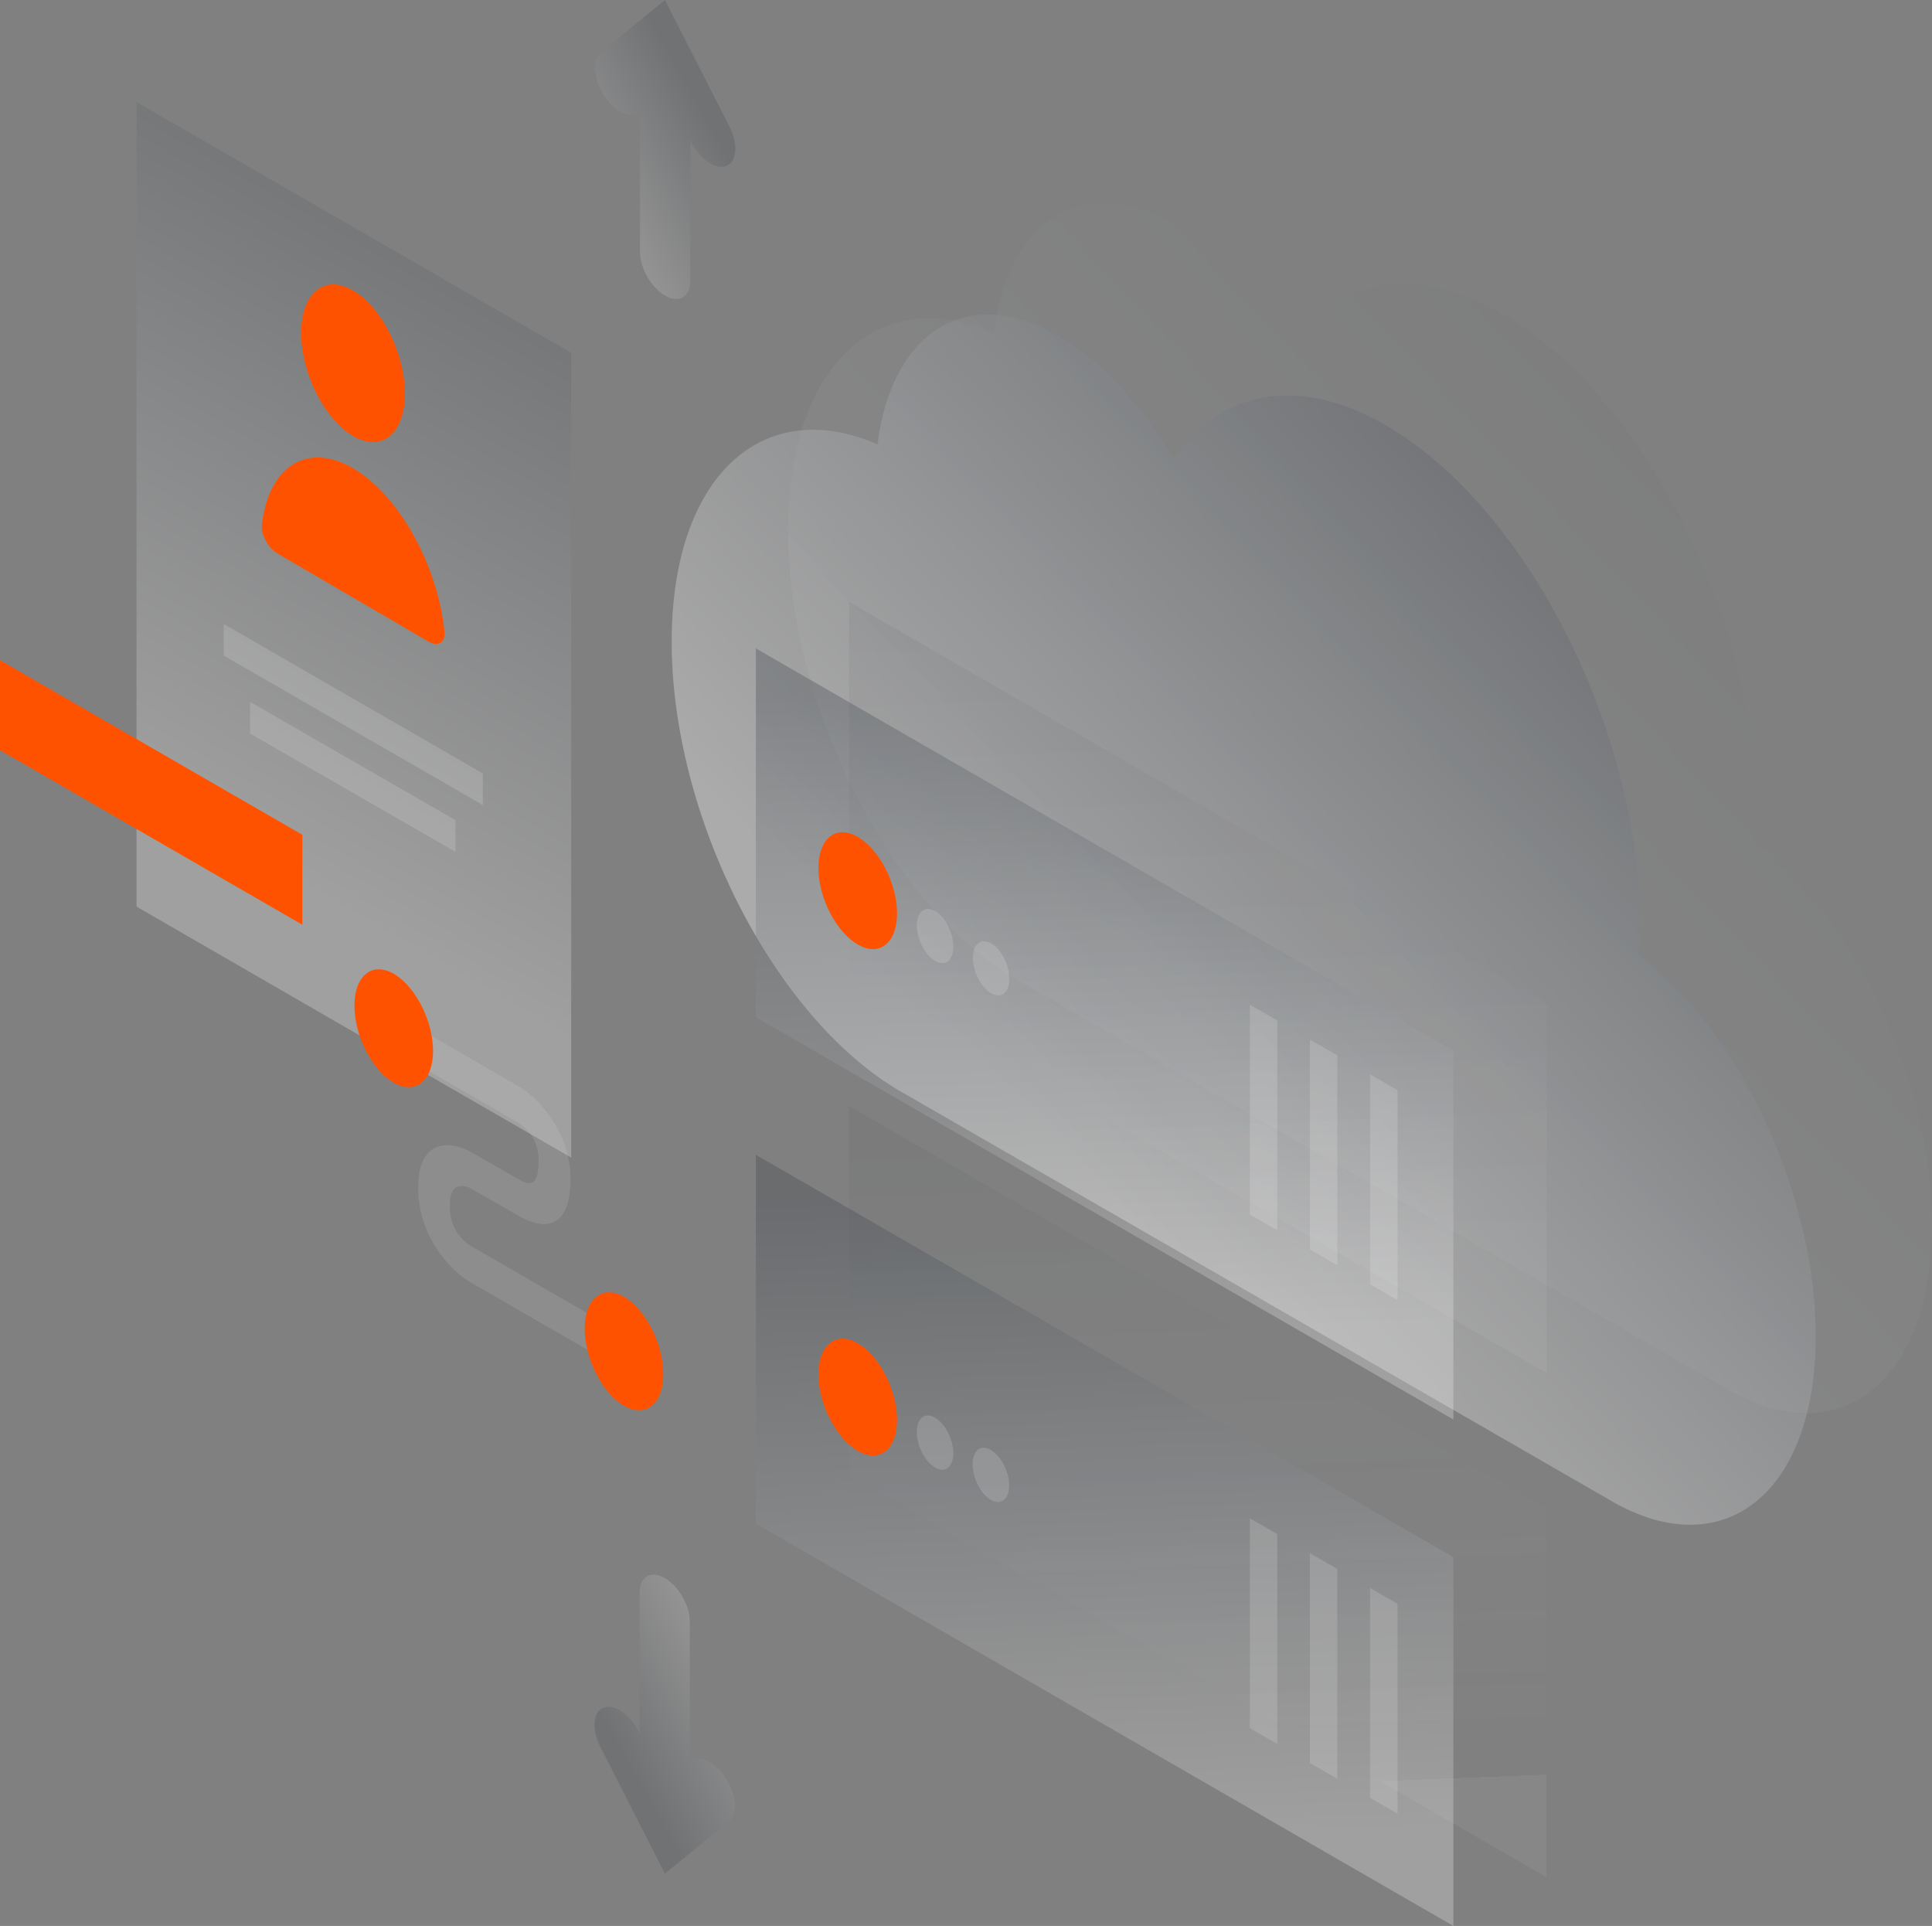 <svg width="309" height="308" viewBox="0 0 309 308" fill="none" xmlns="http://www.w3.org/2000/svg">
<rect x="0" y="0" width="309" height="308" fill="#808080" stroke="none"/>
<path opacity="0.07" d="M280.842 129.823C280.842 131.496 280.804 133.168 280.693 134.729C296.688 146.883 309 172.936 309 195.868C309 220.844 294.382 232.626 276.341 222.219C276.303 222.182 276.266 222.182 276.229 222.145L162.888 156.843C162.851 156.806 162.814 156.806 162.739 156.769C142.467 145.061 126.025 112.838 126.025 84.777C126.025 58.5 140.458 45.157 158.945 53.223C161.214 35.197 173.303 27.429 187.885 35.866C194.878 39.917 201.313 47.016 206.335 55.564C213.626 44.749 226.05 41.998 240.11 50.101C262.615 63.035 280.842 98.752 280.842 129.823Z" fill="url(#paint0_linear)"/>
<path opacity="0.4" d="M262.242 147.663C262.242 149.336 262.205 151.008 262.094 152.569C278.089 164.723 290.401 190.776 290.401 213.708C290.401 238.684 275.782 250.466 257.742 240.059C257.704 240.022 257.667 240.022 257.63 239.985L144.289 174.683C144.252 174.646 144.215 174.646 144.14 174.609C123.868 162.901 107.426 130.678 107.426 102.617C107.426 76.34 121.859 62.998 140.346 71.063C142.615 53.037 154.704 45.269 169.286 53.706C176.279 57.757 182.714 64.856 187.736 73.404C195.026 62.589 207.45 59.838 221.511 67.941C244.016 80.875 262.242 116.592 262.242 147.663Z" fill="url(#paint1_linear)"/>
<path opacity="0.2" d="M82.802 179.478L65.542 169.517V163.682L82.802 173.643C84.215 174.46 86.261 176.096 88.009 178.623C89.906 181.336 91.246 184.755 91.246 188.472C91.246 192.56 90.204 194.902 88.195 195.571C86.335 196.203 84.141 195.125 82.764 194.344L75.66 190.256L75.623 190.219C75.027 189.847 74.06 189.513 73.279 189.736C72.647 189.922 71.94 190.553 71.94 192.821C71.94 195.088 72.647 196.5 73.242 197.318C73.986 198.358 74.953 199.102 75.548 199.399L75.623 199.436L97.309 211.961V217.797L75.734 205.346C74.246 204.565 72.126 202.93 70.266 200.328C68.257 197.504 66.844 193.898 66.881 189.884C66.881 185.908 68.257 183.863 70.266 183.306C72.126 182.786 74.246 183.529 75.734 184.458L82.764 188.509C83.769 189.104 84.55 189.364 85.034 189.178C85.406 189.067 86.149 188.509 86.149 185.536C86.149 183.64 85.517 182.377 84.959 181.522C84.29 180.556 83.36 179.812 82.802 179.478Z" fill="#C4C4C4"/>
<path d="M106.087 219.729C106.087 224.524 103.26 226.791 99.801 224.821C96.342 222.814 93.515 217.313 93.515 212.482C93.515 207.687 96.342 205.42 99.801 207.39C103.26 209.397 106.087 214.935 106.087 219.729Z" fill="#FF5200"/>
<path opacity="0.07" d="M135.808 96.262L247.364 160.597V219.58L135.771 155.245L135.808 96.262Z" fill="url(#paint2_linear)"/>
<path opacity="0.3" d="M120.892 103.695L232.448 168.03V227.014L120.892 162.678V103.695Z" fill="url(#paint3_linear)"/>
<path d="M130.898 138.817C130.898 143.575 133.725 149.038 137.184 151.045C140.644 153.052 143.471 150.822 143.471 146.065C143.471 141.308 140.644 135.844 137.184 133.837C133.725 131.83 130.898 134.06 130.898 138.817Z" fill="#FF5200"/>
<path opacity="0.15" d="M146.633 147.998C146.633 150.19 147.935 152.755 149.571 153.684C151.171 154.613 152.473 153.573 152.473 151.38C152.473 149.187 151.171 146.622 149.534 145.693C147.935 144.764 146.633 145.805 146.633 147.998Z" fill="white"/>
<path opacity="0.15" d="M155.597 153.164C155.597 155.357 156.899 157.921 158.536 158.85C160.135 159.779 161.437 158.739 161.437 156.546C161.437 154.353 160.135 151.789 158.499 150.859C156.899 149.93 155.597 150.971 155.597 153.164Z" fill="white"/>
<path opacity="0.15" d="M204.289 163.199V196.76L199.899 194.233V160.671L204.289 163.199Z" fill="white"/>
<path opacity="0.15" d="M213.886 168.774V202.335L209.497 199.808V166.246L213.886 168.774Z" fill="white"/>
<path opacity="0.15" d="M223.52 174.349V207.91L219.131 205.383V171.821L223.52 174.349Z" fill="white"/>
<path opacity="0.07" d="M135.771 176.876L247.326 241.212V300.195L135.771 235.86V176.876Z" fill="url(#paint4_linear)"/>
<path opacity="0.3" d="M120.892 184.681L232.448 249.017V308L120.892 243.665V184.681Z" fill="url(#paint5_linear)"/>
<path d="M130.898 219.803C130.898 224.561 133.725 230.024 137.184 232.031C140.644 234.038 143.471 231.808 143.471 227.051C143.471 222.294 140.644 216.83 137.184 214.823C133.725 212.816 130.898 215.046 130.898 219.803Z" fill="#FF5200"/>
<path opacity="0.15" d="M146.633 229.021C146.633 231.214 147.935 233.778 149.571 234.707C151.171 235.637 152.473 234.596 152.473 232.403C152.473 230.21 151.171 227.646 149.534 226.717C147.935 225.787 146.633 226.791 146.633 229.021Z" fill="white"/>
<path opacity="0.15" d="M155.56 234.187C155.56 236.38 156.862 238.944 158.499 239.873C160.098 240.803 161.4 239.762 161.4 237.569C161.4 235.376 160.098 232.812 158.461 231.883C156.862 230.916 155.56 231.957 155.56 234.187Z" fill="white"/>
<path opacity="0.15" d="M204.289 245.337V278.898L199.899 276.371V242.81L204.289 245.337Z" fill="white"/>
<path opacity="0.15" d="M213.886 250.912V284.473L209.497 281.946V248.385L213.886 250.912Z" fill="white"/>
<path opacity="0.15" d="M223.52 256.487V290.048L219.131 287.521V253.96L223.52 256.487Z" fill="white"/>
<path opacity="0.3" d="M21.835 16.316L91.357 56.419V185.127L21.835 144.987V16.316Z" fill="url(#paint6_linear)"/>
<path d="M64.761 62.923C64.761 69.353 61.041 72.401 56.466 69.725C51.891 67.049 48.171 59.69 48.171 53.26C48.171 46.83 51.891 43.782 56.466 46.458C61.041 49.134 64.761 56.493 64.761 62.923Z" fill="#FF5200"/>
<path d="M56.466 74.891C49.063 70.579 42.963 74.631 41.884 83.922C41.698 85.52 42.926 87.676 44.414 88.531L68.555 102.617C70.043 103.472 71.27 102.803 71.085 100.945C69.969 90.352 63.831 79.202 56.466 74.891Z" fill="#FF5200"/>
<path opacity="0.15" d="M35.784 99.792L77.222 123.691V128.745L35.784 104.847V99.792Z" fill="white"/>
<path opacity="0.15" d="M39.987 112.243L72.833 131.161V136.216L39.987 117.298V112.243Z" fill="white"/>
<path d="M48.357 133.503L0 105.59V119.974L48.357 147.886V133.503Z" fill="#FF5200"/>
<path opacity="0.2" d="M106.348 0L116.689 20.293C118.102 23.081 117.879 25.868 116.168 26.537C114.457 27.206 111.927 25.459 110.514 22.672L110.402 22.412V44.934C110.402 47.499 108.617 48.54 106.385 47.276C104.153 45.975 102.368 42.89 102.368 40.326V17.803L102.256 17.914C100.843 19.067 98.276 17.877 96.602 15.238C94.891 12.6 94.668 9.552 96.081 8.4L106.348 0Z" fill="url(#paint7_linear)"/>
<path opacity="0.2" d="M106.348 299.637L96.007 279.344C94.594 276.557 94.817 273.769 96.528 273.1C98.239 272.431 100.768 274.178 102.182 276.966L102.293 277.226V254.703C102.293 252.138 104.079 251.098 106.311 252.361C108.543 253.662 110.328 256.747 110.328 259.312V281.835L110.44 281.723C111.853 280.571 114.42 281.76 116.094 284.399C117.805 287.038 118.028 290.086 116.614 291.238L106.348 299.637Z" fill="url(#paint8_linear)"/>
<path d="M69.262 168.067C69.262 172.862 66.435 175.129 62.975 173.159C59.516 171.152 56.689 165.652 56.689 160.82C56.689 156.026 59.516 153.758 62.975 155.728C66.435 157.735 69.262 163.273 69.262 168.067Z" fill="#FF5200"/>
<defs>
<linearGradient id="paint0_linear" x1="302.346" y1="58.848" x2="187.337" y2="168.027" gradientUnits="userSpaceOnUse">
<stop stop-color="#383E47"/>
<stop offset="1" stop-color="#EBEBEB"/>
</linearGradient>
<linearGradient id="paint1_linear" x1="283.743" y1="76.688" x2="168.734" y2="185.867" gradientUnits="userSpaceOnUse">
<stop stop-color="#383E47"/>
<stop offset="1" stop-color="#EBEBEB"/>
</linearGradient>
<linearGradient id="paint2_linear" x1="189.287" y1="100.978" x2="193.436" y2="205.312" gradientUnits="userSpaceOnUse">
<stop stop-color="#383E47"/>
<stop offset="1" stop-color="#EBEBEB"/>
</linearGradient>
<linearGradient id="paint3_linear" x1="174.407" y1="108.412" x2="178.557" y2="212.746" gradientUnits="userSpaceOnUse">
<stop stop-color="#383E47"/>
<stop offset="1" stop-color="#EBEBEB"/>
</linearGradient>
<linearGradient id="paint4_linear" x1="189.279" y1="181.605" x2="193.428" y2="285.939" gradientUnits="userSpaceOnUse">
<stop stop-color="#383E47"/>
<stop offset="1" stop-color="white" stop-opacity="0"/>
<stop offset="1" stop-color="#EBEBEB"/>
</linearGradient>
<linearGradient id="paint5_linear" x1="174.399" y1="189.41" x2="178.549" y2="293.744" gradientUnits="userSpaceOnUse">
<stop stop-color="#383E47"/>
<stop offset="1" stop-color="#EBEBEB"/>
</linearGradient>
<linearGradient id="paint6_linear" x1="98.808" y1="27.628" x2="37.17" y2="134.504" gradientUnits="userSpaceOnUse">
<stop stop-color="#383E47"/>
<stop offset="1" stop-color="#EBEBEB"/>
</linearGradient>
<linearGradient id="paint7_linear" x1="113.707" y1="20.47" x2="94.847" y2="30.992" gradientUnits="userSpaceOnUse">
<stop stop-color="#383E47"/>
<stop offset="1" stop-color="#EBEBEB"/>
</linearGradient>
<linearGradient id="paint8_linear" x1="98.969" y1="279.181" x2="117.829" y2="268.66" gradientUnits="userSpaceOnUse">
<stop stop-color="#383E47"/>
<stop offset="1" stop-color="#EBEBEB"/>
</linearGradient>
</defs>
</svg>
